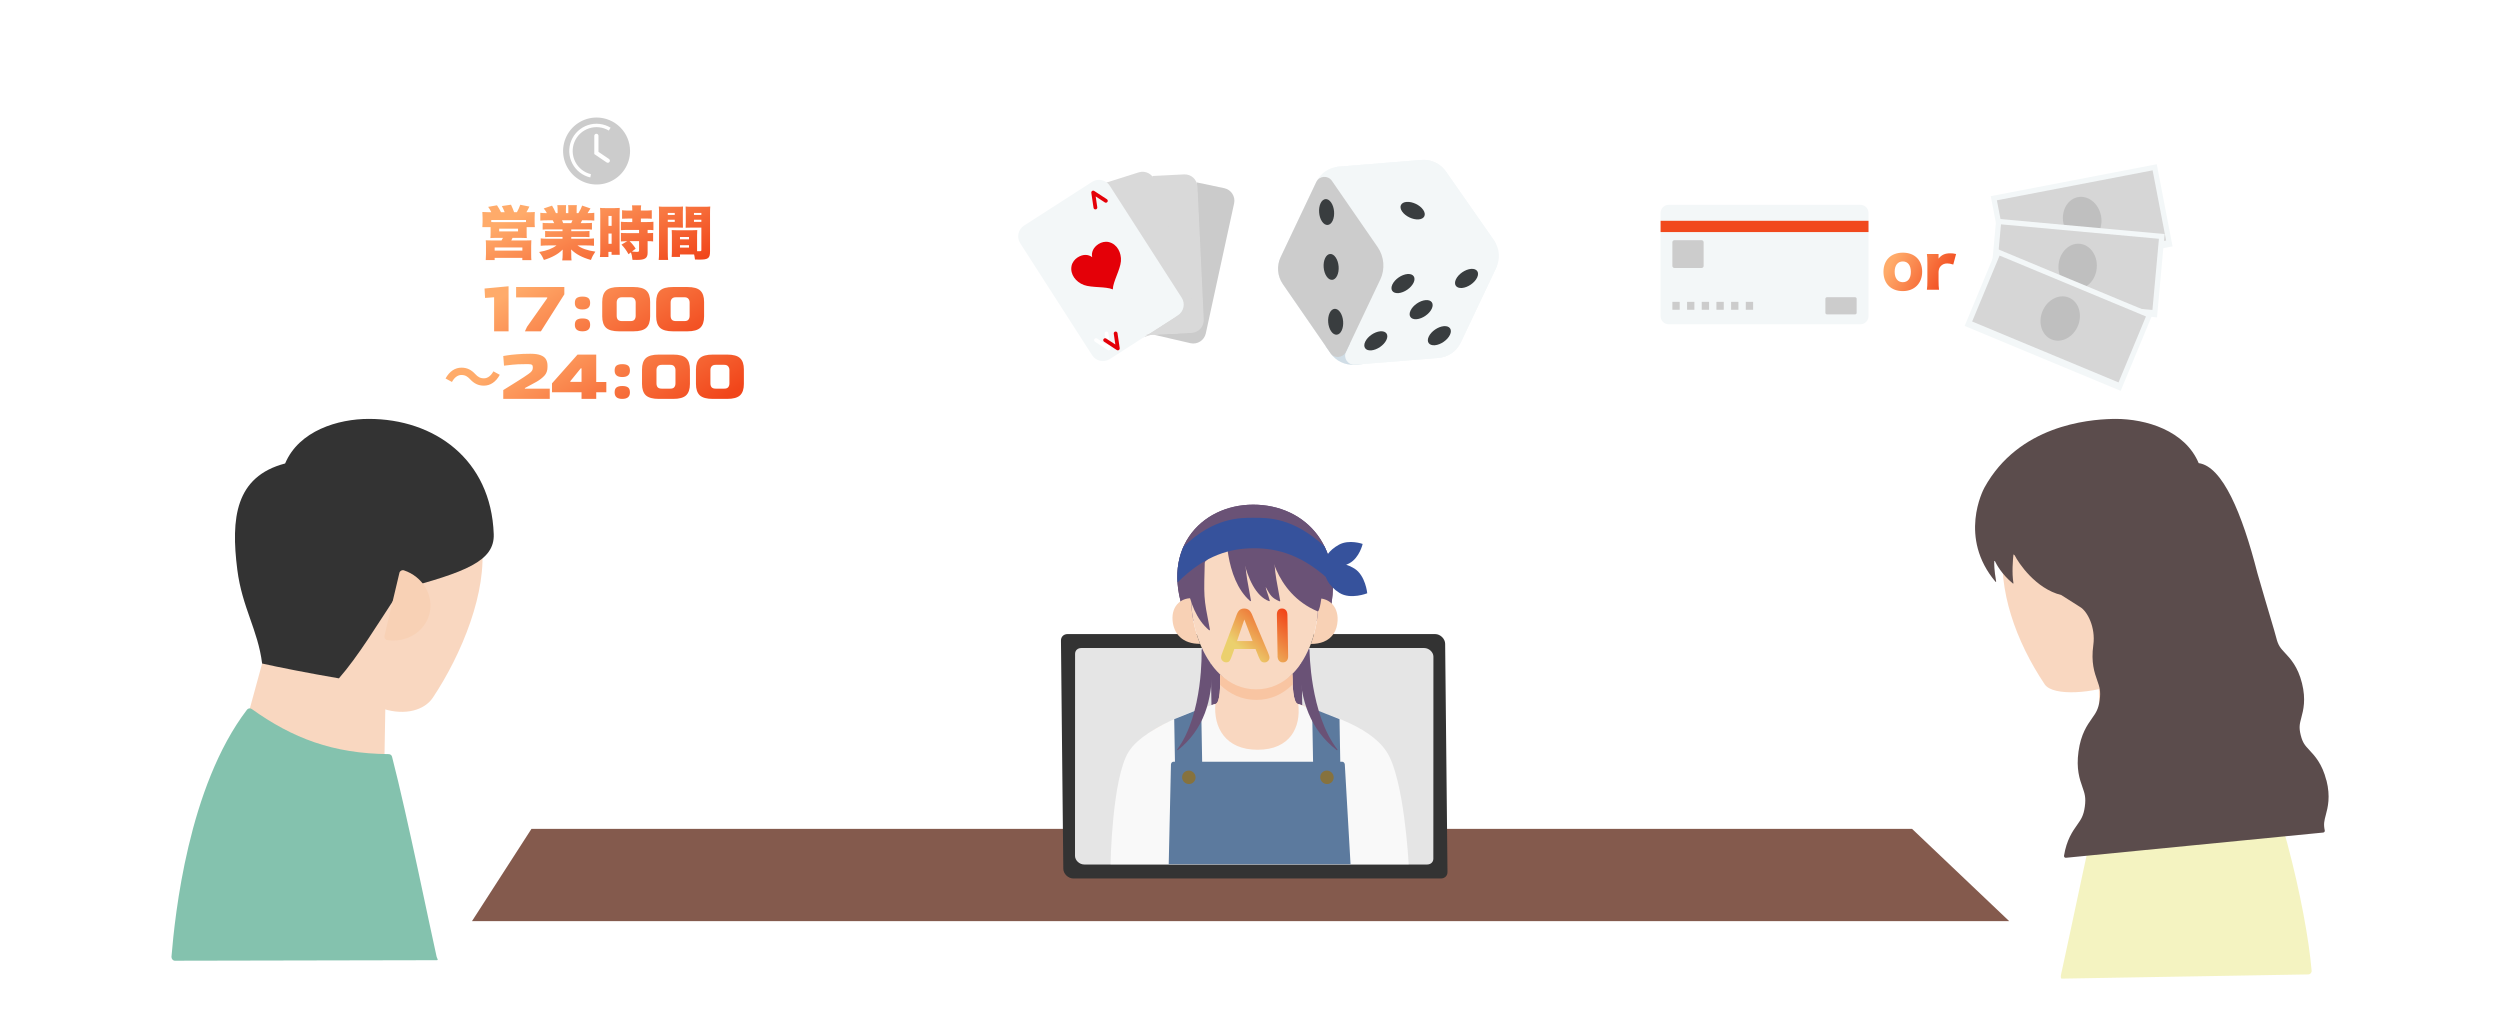 <svg width="962" height="391" viewBox="0 0 962 391" fill="none" xmlns="http://www.w3.org/2000/svg">
<rect y="0.192" width="962" height="390.381" rx="10" fill="white"/>
<path d="M735.76 318.947H204.507L181.625 354.444H773.125L735.76 318.947Z" fill="#845A4D"/>
<path d="M554.457 338.041H413.001C411.033 338.041 409.175 336.238 409.157 334.307L408.256 246.501C408.237 245.039 409.304 243.99 410.794 243.99H552.25C554.218 243.99 556.076 245.793 556.094 247.724L556.995 335.53C557.014 336.993 555.947 338.041 554.457 338.041Z" fill="#333333"/>
<path d="M549.16 332.661H417.213C415.374 332.661 413.663 331.061 413.663 329.35L413.691 251.586C413.691 250.29 414.693 249.361 416.082 249.361H548.029C549.868 249.361 551.579 250.961 551.579 252.672L551.551 330.435C551.551 331.732 550.549 332.661 549.16 332.661Z" fill="#E5E5E5"/>
<path d="M456.877 238.758C445.198 212.006 461.935 194.192 482.222 194.192C502.508 194.192 518.749 210.976 510.923 238.785" fill="#6A5276"/>
<path d="M456.877 238.758C445.198 212.006 461.935 194.192 482.222 194.192C502.508 194.192 518.749 210.976 510.923 238.785" fill="#6A5276"/>
<path d="M501.221 278.063H466.293L465.788 249.214H500.715L501.221 278.063Z" fill="#6A5276"/>
<path d="M512.183 231.99C513.838 233.461 514.868 235.797 514.712 238.786C514.528 242.501 512.808 245.582 509.258 246.98C507.916 247.504 506.315 247.807 504.43 247.78C506.444 242.363 507.419 236.257 507.318 230.251C509.175 230.251 510.886 230.868 512.192 232.017V231.99H512.183Z" fill="#F8D1B5"/>
<path d="M458.302 230.223C458.403 236.237 459.617 242.362 461.797 247.751C454.982 247.797 451.635 243.87 451.203 238.757C450.964 235.777 451.892 233.432 453.52 231.989C454.789 230.839 456.445 230.195 458.311 230.195V230.214L458.302 230.223Z" fill="#F8D1B5"/>
<path d="M499.437 270.89C501.12 271.368 502.766 272.223 504.449 272.803C512.44 275.745 524.423 280.252 526.887 283.305C531.909 289.457 517.259 293.126 483.941 293.126C436.167 293.126 434.833 287.848 443.643 281.125C446.945 278.605 457.87 274.651 460.675 273.741C463.48 272.821 465.999 271.405 467.719 270.899C469.549 270.439 469.568 263.965 469.494 259.56C473.274 263.091 477.927 265.271 483.38 265.271C488.834 265.271 493.597 263.018 497.276 259.348C497.349 263.781 497.588 270.43 499.428 270.89H499.437Z" fill="#F9D9C2"/>
<path d="M482.451 208.796C499.657 208.796 507.143 220.752 507.309 230.224C507.41 236.238 506.417 242.363 504.421 247.752C502.757 252.276 500.375 256.286 497.303 259.339C493.625 263.009 488.99 266.751 483.435 266.751C477.881 266.751 473.273 263.1 469.521 259.551C466.275 256.479 463.663 252.396 461.815 247.761C459.608 242.344 458.422 236.238 458.32 230.233C458.155 220.761 465.264 208.806 482.479 208.806H482.461L482.451 208.796Z" fill="#F9D9C2"/>
<path d="M499.437 270.89C501.12 271.368 502.83 271.901 504.513 272.471C500.292 280.5 493.1 293.126 483.95 293.126C474.8 293.126 467.14 280.509 462.615 272.499C464.307 271.929 466.018 271.395 467.728 270.89C469.558 270.43 469.577 263.956 469.503 259.551C473.283 263.082 477.936 265.262 483.389 265.262C488.843 265.262 493.606 263.008 497.285 259.339C497.358 263.772 497.597 270.421 499.437 270.88V270.89Z" fill="#F9D7C0"/>
<path d="M533.582 289.264C526.52 278.568 508.67 274.439 499.575 270.935C500.623 279.782 496.503 288.509 483.932 288.509C471.361 288.509 466.937 279.736 467.673 270.889C466.386 271.22 441.004 278.578 434.309 289.273C427.9 299.517 427.329 332.551 427.329 332.551H542.061C542.061 332.551 540.342 299.517 533.573 289.273L533.582 289.264Z" fill="#F9F9F9"/>
<path d="M484.134 252.258L483.123 249.738H474.975L474.055 252.304C473.706 253.316 473.393 253.978 473.126 254.346C472.86 254.686 472.446 254.87 471.83 254.87C471.324 254.87 470.864 254.686 470.469 254.318C470.073 253.95 469.862 253.518 469.853 253.058C469.853 252.782 469.889 252.506 469.972 252.212C470.055 251.918 470.211 251.522 470.414 250.998L475.324 237.985C475.453 237.618 475.628 237.158 475.83 236.634C476.023 236.109 476.226 235.668 476.474 235.328C476.695 234.987 476.989 234.712 477.375 234.482C477.761 234.252 478.221 234.16 478.773 234.16C479.325 234.16 479.803 234.27 480.198 234.482C480.594 234.684 480.897 234.96 481.127 235.309C481.366 235.65 481.578 236.017 481.743 236.385C481.909 236.753 482.129 237.277 482.387 237.949L487.84 250.888C488.273 251.872 488.493 252.589 488.493 253.049C488.493 253.509 488.328 253.941 487.941 254.336C487.555 254.723 487.105 254.907 486.553 254.907C486.231 254.907 485.955 254.861 485.725 254.75C485.495 254.64 485.311 254.474 485.146 254.291C484.98 254.088 484.815 253.785 484.622 253.398C484.429 252.985 484.291 252.644 484.143 252.322L484.116 252.277L484.134 252.258ZM476.005 246.676H481.992L478.819 238.39L476.005 246.676ZM491.62 252.396L491.344 236.606C491.326 235.778 491.5 235.162 491.859 234.767C492.218 234.353 492.696 234.151 493.294 234.151C493.891 234.151 494.397 234.353 494.793 234.767C495.17 235.181 495.381 235.797 495.4 236.624L495.675 252.414C495.694 253.242 495.519 253.858 495.133 254.272C494.774 254.686 494.268 254.888 493.652 254.888C493.036 254.888 492.595 254.686 492.199 254.272C491.822 253.858 491.611 253.242 491.592 252.414L491.611 252.387L491.62 252.396Z" fill="url(#paint0_linear_14_3041)"/>
<path d="M471.821 201.274C471.738 203.14 471.103 222.618 481.044 231.272C481.173 231.391 481.403 231.272 481.376 231.106C478.782 217.137 479.021 218.995 479.426 201.31C479.426 201.218 479.343 201.126 479.233 201.126H472.014C471.913 201.126 471.83 201.182 471.83 201.274H471.821Z" fill="#6A5276"/>
<path d="M487.059 225.901C488.825 229.166 489.386 230.086 492.347 231.382C492.485 231.447 492.65 231.336 492.623 231.198C489.992 217.018 490.232 218.977 490.636 201.209C490.636 201.117 490.553 201.025 490.443 201.025H483.04C483.04 201.025 483.04 201.071 483.059 201.136H476.566C476.456 201.136 476.373 201.2 476.382 201.301C476.502 203.499 478.019 227.538 488.328 231.318C488.475 231.373 488.631 231.244 488.595 231.116C487.997 228.78 487.068 226.757 487.05 225.911L487.059 225.901Z" fill="#6A5276"/>
<path d="M488.218 208.796C488.218 208.796 489.717 228.081 507.144 235.3C508.293 234.068 508.744 227.171 508.744 227.171L502.113 209.459L488.218 208.796Z" fill="#6A5276"/>
<path d="M456.049 213.762C455.966 215.555 455.313 234.205 465.254 242.491C465.383 242.602 465.613 242.491 465.585 242.326C463.001 228.954 463.24 230.729 463.654 213.79C463.654 213.698 463.571 213.615 463.461 213.615H456.242C456.141 213.615 456.058 213.67 456.058 213.753L456.049 213.762Z" fill="#6A5276"/>
<path d="M462.836 307.289H452.371L451.837 276.738L462.229 272.554L462.836 307.289Z" fill="#5C7A9E"/>
<path d="M505.515 307.288H515.98L515.447 276.738L504.908 272.554L505.515 307.288Z" fill="#5C7A9E"/>
<path d="M503.924 250.244C503.924 250.244 503.851 249.903 503.731 249.407C502.913 251.347 501.966 253.177 500.871 254.851C500.853 254.879 500.145 256.295 500.145 256.332C500.347 269.445 504.191 280.757 514.362 288.638C514.537 288.776 514.767 288.555 514.629 288.381C504.016 274.724 503.915 250.234 503.915 250.234L503.924 250.244Z" fill="#6A5276"/>
<path d="M462.367 250.245C462.367 250.245 462.422 249.904 462.532 249.408C463.415 251.348 464.427 253.178 465.586 254.852C465.604 254.88 466.358 256.296 466.358 256.333C466.616 269.446 463.167 280.758 453.263 288.639C453.088 288.777 452.858 288.556 452.987 288.382C463.13 274.725 462.367 250.235 462.367 250.235V250.245Z" fill="#6A5276"/>
<path d="M482.497 199.232C476.998 199.232 467.176 199.103 455.414 210.341C453.64 214.323 452.775 218.949 453.106 224.126C463.967 213.293 473.834 210.966 482.58 210.966C491.326 210.966 501.506 213.357 512.918 224.531C512.826 219.087 511.64 214.295 509.626 210.221C497.597 199.112 487.978 199.241 482.506 199.241L482.497 199.232Z" fill="#36529C"/>
<path d="M519.246 216.751C515.328 218.885 511.254 219.013 510.151 217.036C509.047 215.059 511.337 211.721 515.254 209.587C519.172 207.454 524.35 209.302 524.35 209.302C524.35 209.302 523.163 214.617 519.246 216.751Z" fill="#36529C"/>
<path d="M515.448 228.164C511.135 225.497 508.909 221.23 510.491 218.636C512.063 216.043 516.846 216.098 521.159 218.765C525.472 221.432 526.115 228.292 526.115 228.292C526.115 228.292 519.761 230.831 515.448 228.164Z" fill="#36529C"/>
<path d="M449.722 332.542L450.587 294.11C450.66 293.54 451.046 293.126 451.497 293.126H516.533C516.983 293.126 517.388 293.54 517.48 294.11L519.687 332.542H449.722Z" fill="#5C7A9E"/>
<path d="M513.203 299.113C513.231 300.547 512.081 301.706 510.656 301.706C509.231 301.706 508.035 300.547 508.017 299.113C507.989 297.678 509.139 296.519 510.564 296.519C511.989 296.519 513.185 297.678 513.203 299.113Z" fill="#86723E"/>
<path d="M460.059 299.113C460.086 300.548 458.937 301.706 457.511 301.706C456.086 301.706 454.89 300.548 454.872 299.113C454.844 297.678 455.994 296.52 457.419 296.52C458.845 296.52 460.04 297.678 460.059 299.113Z" fill="#86723E"/>
<path d="M517.49 294.111L519.697 332.542L517.49 294.111Z" fill="#5C7A9E"/>
<path d="M483.398 265.262C477.936 265.262 473.283 263.082 469.512 259.551C469.531 260.774 469.549 262.144 469.512 263.514C469.549 263.542 469.577 263.588 469.604 263.615C473.356 267.174 477.945 269.326 483.49 269.326C489.036 269.326 493.707 267.073 497.386 263.404C497.395 263.395 497.414 263.376 497.423 263.358C497.349 261.969 497.312 260.562 497.294 259.339C493.615 263.008 488.861 265.262 483.398 265.262Z" fill="#F9C5A2"/>
<g filter="url(#filter0_d_14_3041)">
<path d="M849.7 170.914H626.21C622.78 170.914 620 167.534 620 163.374V37.733C620 33.562 622.78 30.192 626.21 30.192H849.7C853.13 30.192 855.91 33.572 855.91 37.733V163.374C855.91 167.544 853.13 170.914 849.7 170.914Z" fill="white"/>
<path d="M631.136 191.692L670.5 151.484H647.05L631.136 191.692Z" fill="white"/>
</g>
<g filter="url(#filter1_d_14_3041)">
<path d="M595.7 170.914H372.21C368.78 170.914 366 167.534 366 163.374V37.733C366 33.562 368.78 30.192 372.21 30.192H595.7C599.13 30.192 601.91 33.572 601.91 37.733V163.374C601.91 167.544 599.13 170.914 595.7 170.914Z" fill="white"/>
<path d="M483.73 181.984L472 163.224H495.45L483.72 181.984H483.73Z" fill="white"/>
</g>
<g filter="url(#filter2_d_14_3041)">
<rect x="111.605" y="30.192" width="235.91" height="140.721" rx="5" fill="white"/>
<g clip-path="url(#clip0_14_3041)">
<path d="M229.561 45.224C227.012 45.224 224.52 45.98 222.401 47.396C220.282 48.812 218.63 50.825 217.655 53.18C216.679 55.535 216.424 58.126 216.921 60.625C217.418 63.125 218.646 65.421 220.448 67.224C222.25 69.026 224.547 70.253 227.046 70.751C229.546 71.248 232.137 70.993 234.492 70.017C236.847 69.042 238.86 67.39 240.276 65.271C241.692 63.152 242.447 60.66 242.447 58.111C242.447 54.694 241.09 51.416 238.673 48.999C236.256 46.582 232.978 45.224 229.561 45.224ZM234.554 62.283C234.496 62.372 234.42 62.448 234.332 62.507C234.244 62.567 234.145 62.608 234.041 62.629C233.937 62.65 233.83 62.65 233.726 62.63C233.622 62.609 233.523 62.568 233.435 62.509L228.683 59.287V52.272C228.683 52.058 228.767 51.853 228.919 51.702C229.07 51.551 229.274 51.467 229.488 51.467C229.702 51.467 229.907 51.551 230.058 51.702C230.209 51.853 230.293 52.058 230.293 52.272V58.434L234.321 61.164C234.41 61.222 234.487 61.297 234.547 61.385C234.607 61.472 234.649 61.571 234.671 61.675C234.692 61.779 234.693 61.886 234.673 61.991C234.653 62.095 234.613 62.195 234.554 62.283ZM234.272 50.242C233.139 49.559 231.871 49.129 230.556 48.982C229.241 48.835 227.91 48.974 226.654 49.39C225.398 49.806 224.246 50.488 223.279 51.391C222.311 52.294 221.55 53.395 221.048 54.619C220.546 55.843 220.315 57.162 220.371 58.484C220.426 59.806 220.767 61.1 221.37 62.278C221.973 63.456 222.823 64.49 223.863 65.308C224.903 66.127 226.107 66.71 227.394 67.019L227.144 68.284C225.669 67.941 224.285 67.281 223.089 66.351C221.893 65.421 220.914 64.242 220.218 62.896C219.522 61.55 219.126 60.07 219.058 58.556C218.99 57.043 219.251 55.532 219.823 54.13C220.396 52.727 221.266 51.465 222.373 50.431C223.481 49.398 224.8 48.617 226.238 48.142C227.677 47.668 229.202 47.511 230.707 47.683C232.212 47.855 233.662 48.352 234.957 49.139L234.272 50.242Z" fill="#CCCCCC"/>
</g>
<path d="M187.929 81.655H189.057C188.741 80.956 188.403 80.392 187.839 79.603L191.244 78.994C191.876 79.941 192.35 80.753 192.778 81.655H194.199C193.951 80.979 193.567 80.122 193.116 79.287L196.634 78.769C197.085 79.716 197.582 80.911 197.83 81.655H198.912C199.453 80.686 199.837 79.806 200.198 78.791L203.716 79.49C203.445 80.077 202.972 80.979 202.566 81.655H203.468C204.55 81.655 205.182 81.633 205.791 81.565C205.746 82.084 205.723 82.76 205.723 83.708V85.444C205.723 86.324 205.746 86.797 205.813 87.406H202.656V89.391C202.656 90.811 202.656 91.082 202.724 91.601C201.979 91.556 201.483 91.533 200.378 91.533H197.221C197.04 91.962 196.95 92.165 196.747 92.525H202.385C203.49 92.525 203.964 92.503 204.46 92.435C204.415 92.954 204.392 93.518 204.392 94.645V97.848C204.392 98.975 204.415 99.517 204.483 100.103H200.987V99.224H190.342V100.08H186.914C186.982 99.246 187.005 98.502 187.005 97.803V94.645C187.005 93.563 186.982 93.089 186.914 92.458C187.411 92.503 187.997 92.525 188.989 92.525H192.981C193.252 92.097 193.319 91.962 193.545 91.533H191.042C189.869 91.533 189.44 91.556 188.696 91.623C188.764 90.992 188.786 90.496 188.786 89.391V87.406H185.606C185.674 86.797 185.697 86.211 185.697 85.489V83.775C185.697 82.941 185.674 82.4 185.606 81.565C186.373 81.633 187.005 81.655 187.929 81.655ZM202.408 85.444V84.655H189.034V85.444C189.395 85.467 189.621 85.467 189.914 85.467H201.573C201.867 85.467 202.07 85.467 202.408 85.444ZM192.079 87.993V89.052H199.341V87.993H192.079ZM190.342 95.232V96.427H201.01V95.232H190.342ZM216.458 88.263H211C210.03 88.263 209.512 88.286 208.813 88.353V85.76C209.467 85.828 209.963 85.85 211 85.85H213.255C213.03 85.354 212.94 85.196 212.692 84.768H210.707C209.624 84.768 208.677 84.813 207.911 84.88V81.881C208.632 81.971 209.219 82.016 210.436 82.016C210.098 81.34 209.85 80.979 209.219 80.212L212.421 79.129C213.03 80.122 213.255 80.573 213.909 82.016H214.563V80.55C214.563 79.919 214.518 79.378 214.451 78.927H217.833C217.788 79.31 217.766 79.739 217.766 80.392V82.016H218.69V80.392C218.69 79.761 218.668 79.355 218.6 78.927H221.983C221.915 79.31 221.893 79.874 221.893 80.55V82.016H222.569C223.291 80.844 223.607 80.212 224.013 79.107L227.215 80.212C226.764 81.001 226.493 81.43 226.088 82.016C227.441 82.016 227.937 81.971 228.681 81.881V84.88C227.914 84.813 226.945 84.768 225.862 84.768H223.99C223.72 85.354 223.652 85.444 223.449 85.85H225.569C226.584 85.85 227.102 85.828 227.779 85.76V88.353C227.057 88.286 226.561 88.263 225.569 88.263H219.818V88.962H224.622C225.569 88.962 226.155 88.94 226.832 88.872V91.263C226.178 91.195 225.569 91.172 224.622 91.172H219.818V91.871H225.682C226.99 91.871 227.914 91.826 228.568 91.736V94.578C227.621 94.487 226.809 94.442 225.704 94.442H222.231C223.765 95.593 225.952 96.359 229.087 96.833C228.23 98.096 227.892 98.727 227.396 100.035C224.013 99.088 221.667 97.848 219.75 95.976C219.795 96.585 219.818 96.698 219.818 97.261V97.983C219.818 98.93 219.841 99.584 219.931 100.193H216.345C216.458 99.494 216.503 98.863 216.503 97.961V97.284C216.503 96.72 216.503 96.653 216.525 96.021C215.353 97.126 214.699 97.622 213.481 98.299C212.173 99.02 210.932 99.539 209.286 100.035C208.79 98.84 208.339 98.073 207.459 96.968C210.459 96.45 212.534 95.66 214.135 94.442H210.978C209.85 94.442 208.97 94.487 208.068 94.578V91.736C208.858 91.826 209.737 91.871 210.955 91.871H216.458V91.172H211.947C211 91.172 210.391 91.195 209.76 91.263V88.872C210.391 88.94 210.978 88.962 211.947 88.962H216.458V88.263ZM216.706 85.85H219.818C220.044 85.376 220.111 85.219 220.292 84.768H216.277C216.525 85.331 216.593 85.512 216.706 85.85ZM239.145 94.127L241.378 92.796C240.273 92.819 239.732 92.841 238.92 92.909V89.616C239.506 89.684 240.25 89.707 241.581 89.707H245.911V88.466H241.581C240.656 88.466 239.619 88.511 238.92 88.579V85.331C239.438 85.399 240.476 85.444 241.626 85.444H243.295V84.091H242.009C241.536 84.114 240.927 84.114 240.228 84.136C240.002 84.136 239.777 84.136 239.371 84.181V80.889C240.07 80.979 240.837 81.024 241.897 81.024H243.295V80.595C243.295 79.941 243.272 79.49 243.182 79.017H246.723C246.655 79.468 246.61 79.919 246.61 80.573V81.024H248.301C249.316 81.024 250.128 80.979 250.805 80.889V84.181C250.128 84.114 249.542 84.091 248.346 84.091H246.61V85.444H248.82C249.925 85.444 250.917 85.399 251.436 85.331V88.579C250.782 88.489 250.286 88.466 249.203 88.466V89.707C250.376 89.707 250.85 89.684 251.323 89.616V92.909C250.669 92.819 250.286 92.796 249.203 92.796V97.261C249.203 99.336 248.189 100.013 245.122 100.013C244.896 100.013 244.219 99.99 243.385 99.99C243.25 98.682 243.092 97.961 242.754 97.126L241.851 97.825C240.949 96.224 240.295 95.322 239.145 94.127ZM245.911 92.796H242.257C243.182 93.676 243.859 94.487 244.603 95.683L243.159 96.81C244.062 96.901 244.535 96.923 245.099 96.923C245.73 96.923 245.911 96.788 245.911 96.359V92.796ZM230.981 95.908V82.422C230.981 81.295 230.959 80.866 230.891 79.987C231.5 80.054 231.861 80.077 232.786 80.077H236.597C237.476 80.077 237.905 80.054 238.469 80.009C238.424 80.505 238.424 80.934 238.424 82.242V95.683C238.424 97.013 238.424 97.374 238.469 98.051H235.334V96.923H234.116V98.885H230.846C230.959 98.118 230.981 97.374 230.981 95.908ZM234.139 83.099V86.91H235.356V83.099H234.139ZM234.139 89.864V93.811H235.356V89.864H234.139ZM268.237 90.451V96.089C268.237 96.359 268.237 96.45 268.237 96.653C268.44 96.675 268.576 96.675 268.621 96.675C269.839 96.675 269.884 96.653 269.884 96.156V87.587H265.689C265.08 87.587 264.313 87.609 263.84 87.632C263.885 87.023 263.885 86.82 263.885 85.647V81.543C263.885 80.708 263.862 80.144 263.817 79.468C264.471 79.535 264.945 79.558 266.118 79.558H271.034C272.139 79.558 272.658 79.535 273.312 79.468C273.244 80.235 273.221 80.821 273.221 82.016V96.698C273.221 99.381 272.545 99.9 269.117 99.9C268.824 99.9 268.756 99.9 267.426 99.855C267.29 98.908 267.245 98.57 267.087 97.915C266.704 97.915 266.523 97.915 266.343 97.915H261.652V98.863H258.45C258.517 98.163 258.54 97.352 258.54 96.472V90.451C258.54 89.661 258.517 89.075 258.472 88.534C259.081 88.579 259.623 88.601 260.434 88.601H266.343C267.2 88.601 267.696 88.579 268.305 88.534C268.26 89.052 268.237 89.594 268.237 90.451ZM267.042 81.926V82.715H269.884V81.926H267.042ZM267.042 84.565V85.376H269.884V84.565H267.042ZM261.652 91.195V92.097H265.125V91.195H261.652ZM261.652 94.352V95.277H265.125V94.352H261.652ZM256.961 87.564V96.991C256.961 98.434 257.006 99.359 257.097 100.013H253.466C253.556 99.291 253.601 98.524 253.601 96.968V82.061C253.601 80.798 253.579 80.189 253.511 79.468C254.165 79.535 254.706 79.558 255.789 79.558H260.525C261.742 79.558 262.239 79.535 262.825 79.468C262.78 80.144 262.757 80.663 262.757 81.543V85.647C262.757 86.865 262.757 87.09 262.802 87.609C262.306 87.587 261.63 87.564 260.953 87.564H256.961ZM256.961 81.926V82.715H259.645V81.926H256.961ZM256.961 84.565V85.376H259.645V84.565H256.961Z" fill="url(#paint1_linear_14_3041)"/>
<path d="M190.132 127.494V114.388L186.653 114.649L186.45 111.025L195.7 110.155V127.494H190.132ZM201.99 127.494L202.802 125.755L210.573 114.736V114.446H198.598V110.445H217.155V113.258L208.137 127.494H201.99ZM224.13 119.086C222.178 119.086 221.202 118.254 221.202 116.592C221.202 115.664 221.443 115.026 221.927 114.678C222.429 114.311 223.164 114.127 224.13 114.127C225.155 114.127 225.899 114.311 226.363 114.678C226.846 115.026 227.088 115.664 227.088 116.592C227.088 118.254 226.102 119.086 224.13 119.086ZM224.13 127.494C222.178 127.494 221.202 126.663 221.202 125.001C221.202 124.073 221.443 123.435 221.927 123.087C222.429 122.72 223.164 122.536 224.13 122.536C225.155 122.536 225.899 122.72 226.363 123.087C226.846 123.435 227.088 124.073 227.088 125.001C227.088 126.663 226.102 127.494 224.13 127.494ZM238.201 127.494C235.882 127.494 234.219 127.04 233.214 126.132C232.228 125.204 231.735 123.735 231.735 121.724V116.186C231.735 114.176 232.228 112.716 233.214 111.808C234.2 110.899 235.862 110.445 238.201 110.445H243.739C246.078 110.445 247.731 110.899 248.698 111.808C249.683 112.716 250.176 114.176 250.176 116.186V121.724C250.176 123.735 249.683 125.204 248.698 126.132C247.712 127.04 246.059 127.494 243.739 127.494H238.201ZM239.332 123.551H242.638C243.353 123.551 243.855 123.367 244.145 123C244.455 122.633 244.609 122.13 244.609 121.492V116.418C244.609 115.857 244.455 115.384 244.145 114.997C243.836 114.591 243.333 114.388 242.638 114.388H239.332C238.636 114.388 238.124 114.572 237.795 114.939C237.467 115.307 237.302 115.799 237.302 116.418V121.492C237.302 122.15 237.457 122.662 237.766 123.029C238.095 123.377 238.617 123.551 239.332 123.551ZM258.959 127.494C256.639 127.494 254.977 127.04 253.972 126.132C252.986 125.204 252.493 123.735 252.493 121.724V116.186C252.493 114.176 252.986 112.716 253.972 111.808C254.958 110.899 256.62 110.445 258.959 110.445H264.497C266.836 110.445 268.489 110.899 269.456 111.808C270.441 112.716 270.934 114.176 270.934 116.186V121.724C270.934 123.735 270.441 125.204 269.456 126.132C268.47 127.04 266.817 127.494 264.497 127.494H258.959ZM260.09 123.551H263.395C264.111 123.551 264.613 123.367 264.903 123C265.213 122.633 265.367 122.13 265.367 121.492V116.418C265.367 115.857 265.213 115.384 264.903 114.997C264.594 114.591 264.091 114.388 263.395 114.388H260.09C259.394 114.388 258.882 114.572 258.553 114.939C258.225 115.307 258.06 115.799 258.06 116.418V121.492C258.06 122.15 258.215 122.662 258.524 123.029C258.853 123.377 259.375 123.551 260.09 123.551Z" fill="url(#paint2_linear_14_3041)"/>
<path d="M180.858 145.894C179.888 144.902 179.076 144.293 177.52 144.293C176.054 144.293 174.769 145.376 173.912 146.977L171.453 145.646C172.964 142.85 175.152 141.474 177.565 141.474C179.73 141.474 181.354 142.286 182.91 143.977C183.88 144.992 184.714 145.579 186.248 145.579C187.713 145.579 188.999 144.496 189.856 142.895L192.314 144.225C190.803 147.022 188.616 148.398 186.203 148.398C184.037 148.398 182.414 147.586 180.858 145.894ZM193.654 153.494V150.102C193.944 149.909 194.379 149.638 194.959 149.29C195.539 148.923 196.206 148.507 196.96 148.043C197.714 147.579 198.487 147.096 199.28 146.593C200.072 146.091 200.826 145.608 201.541 145.144C202.256 144.68 202.865 144.264 203.368 143.897C204.006 143.452 204.441 143.056 204.673 142.708C204.905 142.36 205.021 141.993 205.021 141.606V141.2C205.021 140.814 204.905 140.543 204.673 140.388C204.46 140.214 204.035 140.127 203.397 140.127H201.947C200.053 140.127 198.497 140.195 197.279 140.33C196.08 140.446 194.969 140.572 193.944 140.707L193.654 136.996C193.79 136.957 194.321 136.87 195.249 136.735C196.177 136.58 197.395 136.445 198.903 136.329C200.43 136.194 202.121 136.126 203.977 136.126H204.18C205.842 136.126 207.147 136.319 208.094 136.706C209.041 137.073 209.708 137.595 210.095 138.272C210.481 138.948 210.675 139.741 210.675 140.649V141.258C210.675 142.611 210.279 143.713 209.486 144.564C208.693 145.414 207.679 146.197 206.441 146.912C205.475 147.473 204.605 147.947 203.832 148.333C203.078 148.72 202.459 149.048 201.976 149.319V149.551H211.545V153.494H193.654ZM223.774 153.494V150.943H212.407V147.521L222.237 136.445H229.428V146.999H233.313V150.943H229.428V153.494H223.774ZM219.453 146.941H223.774V141.722H223.484L219.482 146.651L219.453 146.941ZM239.44 145.086C237.487 145.086 236.511 144.254 236.511 142.592C236.511 141.664 236.753 141.026 237.236 140.678C237.739 140.311 238.473 140.127 239.44 140.127C240.464 140.127 241.208 140.311 241.672 140.678C242.156 141.026 242.397 141.664 242.397 142.592C242.397 144.254 241.411 145.086 239.44 145.086ZM239.44 153.494C237.487 153.494 236.511 152.663 236.511 151.001C236.511 150.073 236.753 149.435 237.236 149.087C237.739 148.72 238.473 148.536 239.44 148.536C240.464 148.536 241.208 148.72 241.672 149.087C242.156 149.435 242.397 150.073 242.397 151.001C242.397 152.663 241.411 153.494 239.44 153.494ZM253.511 153.494C251.191 153.494 249.529 153.04 248.524 152.132C247.538 151.204 247.045 149.735 247.045 147.724V142.186C247.045 140.176 247.538 138.716 248.524 137.808C249.509 136.899 251.172 136.445 253.511 136.445H259.049C261.388 136.445 263.041 136.899 264.007 137.808C264.993 138.716 265.486 140.176 265.486 142.186V147.724C265.486 149.735 264.993 151.204 264.007 152.132C263.021 153.04 261.369 153.494 259.049 153.494H253.511ZM254.642 149.551H257.947C258.662 149.551 259.165 149.367 259.455 149C259.764 148.633 259.919 148.13 259.919 147.492V142.418C259.919 141.857 259.764 141.384 259.455 140.997C259.146 140.591 258.643 140.388 257.947 140.388H254.642C253.946 140.388 253.433 140.572 253.105 140.939C252.776 141.307 252.612 141.799 252.612 142.418V147.492C252.612 148.15 252.767 148.662 253.076 149.029C253.404 149.377 253.926 149.551 254.642 149.551ZM274.269 153.494C271.949 153.494 270.287 153.04 269.281 152.132C268.296 151.204 267.803 149.735 267.803 147.724V142.186C267.803 140.176 268.296 138.716 269.281 137.808C270.267 136.899 271.93 136.445 274.269 136.445H279.807C282.146 136.445 283.799 136.899 284.765 137.808C285.751 138.716 286.244 140.176 286.244 142.186V147.724C286.244 149.735 285.751 151.204 284.765 152.132C283.779 153.04 282.126 153.494 279.807 153.494H274.269ZM275.399 149.551H278.705C279.42 149.551 279.923 149.367 280.213 149C280.522 148.633 280.677 148.13 280.677 147.492V142.418C280.677 141.857 280.522 141.384 280.213 140.997C279.903 140.591 279.401 140.388 278.705 140.388H275.399C274.704 140.388 274.191 140.572 273.863 140.939C273.534 141.307 273.37 141.799 273.37 142.418V147.492C273.37 148.15 273.524 148.662 273.834 149.029C274.162 149.377 274.684 149.551 275.399 149.551Z" fill="url(#paint3_linear_14_3041)"/>
<path d="M349.5 200.692L310.136 160.484H333.586L349.5 200.692Z" fill="white"/>
</g>
<g clip-path="url(#clip1_14_3041)">
<path d="M715.906 78.819H642.094C640.385 78.819 639 80.215 639 81.937V121.657C639 123.38 640.385 124.776 642.094 124.776H715.906C717.615 124.776 719 123.38 719 121.657V81.937C719 80.215 717.615 78.819 715.906 78.819Z" fill="#F3F7F8"/>
<path d="M639 87.14H719" stroke="#F1491D" stroke-width="4.336" stroke-miterlimit="10"/>
<path d="M654.789 92.435H644.298C643.873 92.435 643.528 92.782 643.528 93.211V102.338C643.528 102.767 643.873 103.114 644.298 103.114H654.789C655.214 103.114 655.558 102.767 655.558 102.338V93.211C655.558 92.782 655.214 92.435 654.789 92.435Z" fill="#CCCCCC"/>
<path d="M713.838 114.371H703.015C702.682 114.371 702.411 114.643 702.411 114.979V120.365C702.411 120.701 702.682 120.973 703.015 120.973H713.838C714.171 120.973 714.441 120.701 714.441 120.365V114.979C714.441 114.643 714.171 114.371 713.838 114.371Z" fill="#CCCCCC"/>
<path fill-rule="evenodd" clip-rule="evenodd" d="M646.353 119.193H643.528V116.151H646.353V119.193ZM652.003 119.193H649.178V116.151H652.003V119.193ZM657.652 119.193H654.827V116.151H657.652V119.193ZM663.302 119.193H660.477V116.151H663.302V119.193ZM668.951 119.193H666.127V116.151H668.951V119.193ZM674.601 119.193H671.776V116.151H674.601V119.193Z" fill="#CCCCCC"/>
</g>
<path d="M732.18 112.015C727.647 112.015 724.761 109.129 724.761 104.596C724.761 100.085 727.647 97.221 732.203 97.221C736.758 97.221 739.645 100.085 739.645 104.55C739.645 109.038 736.668 112.015 732.18 112.015ZM732.225 100.604C730.241 100.604 729.068 102.092 729.068 104.573C729.068 107.076 730.241 108.587 732.203 108.587C734.165 108.587 735.292 107.121 735.292 104.618C735.292 102.092 734.142 100.604 732.225 100.604ZM752.699 97.74L751.617 101.799C750.579 101.483 750.015 101.371 749.316 101.371C748.166 101.371 747.287 101.777 746.633 102.588C746.204 103.13 746.046 103.603 745.956 104.596V108.114C745.956 109.557 746.001 110.414 746.136 111.496H741.468C741.603 110.369 741.649 109.557 741.649 108.091V101.145C741.649 99.499 741.603 98.709 741.468 97.74H745.956V99.521C747.061 98.078 748.414 97.469 750.466 97.469C751.188 97.469 751.639 97.514 752.699 97.74Z" fill="url(#paint4_linear_14_3041)"/>
<rect x="766.044" y="75.478" width="65.048" height="32.188" transform="rotate(-10.887 766.044 75.478)" fill="#F3F7F8"/>
<rect x="768.399" y="77.074" width="61.024" height="27.494" transform="rotate(-10.887 768.399 77.074)" fill="#D6D6D6"/>
<ellipse cx="801.224" cy="84.419" rx="7.377" ry="8.718" transform="rotate(-10.887 801.224 84.419)" fill="#BFBFBF"/>
<rect width="65.048" height="32.188" transform="matrix(0.996 0.091 -0.091 0.996 768.157 84.145)" fill="#F3F7F8"/>
<rect width="61.024" height="27.494" transform="matrix(0.996 0.091 -0.091 0.996 769.978 86.331)" fill="#D6D6D6"/>
<ellipse cx="7.377" cy="8.718" rx="7.377" ry="8.718" transform="matrix(0.996 0.091 -0.091 0.996 792.926 93.135)" fill="#BFBFBF"/>
<rect width="65.048" height="32.188" transform="matrix(0.923 0.384 -0.384 0.923 768.354 95.713)" fill="#F3F7F8"/>
<rect width="61.024" height="27.494" transform="matrix(0.923 0.384 -0.384 0.923 769.44 98.343)" fill="#D6D6D6"/>
<ellipse cx="7.377" cy="8.718" rx="7.377" ry="8.718" transform="matrix(0.923 0.384 -0.384 0.923 789.312 111.687)" fill="#BFBFBF"/>
<path d="M453.316 113.558C455.219 116.52 454.357 120.472 451.395 122.367L439.753 129.844L456.747 124.475C459.325 123.647 460.759 120.882 459.931 118.304L444.345 69.513C443.517 66.935 440.751 65.501 438.165 66.329L425.532 70.324C425.566 70.367 425.6 70.418 425.626 70.46L453.307 113.558H453.316Z" fill="#D9D9D9"/>
<path d="M391.91 89.897C392.192 88.616 392.951 87.515 394.052 86.807L420.24 69.983C421.042 69.47 421.956 69.206 422.886 69.206C423.236 69.206 423.586 69.24 423.945 69.317C425.225 69.599 426.326 70.358 427.034 71.459L454.716 114.557C456.184 116.836 455.518 119.883 453.239 121.343L427.052 138.167C425.95 138.875 424.636 139.114 423.347 138.833C422.067 138.551 420.966 137.791 420.257 136.69L392.576 93.593C391.867 92.492 391.628 91.177 391.91 89.888V89.897ZM425.942 76.666L421.059 73.474C420.82 73.32 420.505 73.311 420.266 73.474C420.027 73.636 419.89 73.909 419.933 74.199L420.786 79.969C420.837 80.337 421.153 80.593 421.512 80.593C421.546 80.593 421.58 80.593 421.623 80.593C422.024 80.533 422.297 80.157 422.237 79.765L421.623 75.599L425.14 77.904C425.481 78.126 425.933 78.032 426.155 77.69C426.377 77.349 426.283 76.897 425.942 76.675V76.666ZM421.35 131.5L426.232 134.693C426.352 134.77 426.497 134.812 426.633 134.812C426.77 134.812 426.906 134.77 427.026 134.693C427.265 134.539 427.401 134.257 427.359 133.967L426.505 128.197C426.445 127.796 426.078 127.523 425.677 127.582C425.276 127.642 425.003 128.009 425.063 128.41L425.677 132.567L422.152 130.263C421.811 130.041 421.358 130.135 421.136 130.476C420.914 130.817 421.008 131.27 421.35 131.492V131.5ZM417.048 109.657C420.12 110.801 425.541 110.178 428.212 111.364C428.255 108.437 431.089 103.776 431.336 100.507C431.584 97.237 429.877 93.968 426.778 93.174C426.719 93.157 426.65 93.14 426.591 93.132C425.242 92.833 423.808 93.217 422.801 93.849C422.775 93.866 422.741 93.883 422.715 93.9C422.698 93.909 422.681 93.917 422.673 93.934C420.744 95.155 419.839 97.109 420.274 98.962C418.78 97.792 416.621 97.784 414.709 99.03C414.692 99.039 414.675 99.047 414.666 99.056C414.641 99.073 414.606 99.09 414.581 99.107C413.591 99.756 412.643 100.908 412.344 102.248C412.327 102.308 412.319 102.376 412.302 102.444C411.721 105.586 413.975 108.513 417.048 109.657Z" fill="#F3F7F8"/>
<path d="M443.44 128.666L458.139 132.072C460.785 132.644 463.405 130.963 463.986 128.317L474.886 78.271C475.466 75.625 473.776 73.004 471.139 72.424L460.435 70.17L462.859 121.326C463.021 124.834 460.307 127.83 456.79 128.001L443.449 128.666H443.44Z" fill="#CBCBCB"/>
<path d="M440.734 128.982L458.523 128.094C459.837 128.035 461.041 127.463 461.929 126.49C462.808 125.517 463.26 124.262 463.2 122.947L460.776 71.784C460.648 69.078 458.343 66.978 455.638 67.106L443.397 67.729L458.975 116.494C460.042 119.84 458.19 123.442 454.835 124.509L440.734 128.965V128.982Z" fill="#D9D9D9"/>
<path d="M424.858 131.5L429.74 134.693C429.86 134.77 430.005 134.812 430.141 134.812C430.278 134.812 430.415 134.77 430.534 134.693C430.773 134.539 430.91 134.257 430.867 133.967L430.013 128.197C429.954 127.796 429.587 127.523 429.185 127.582C428.784 127.642 428.511 128.009 428.571 128.41L429.185 132.567L425.66 130.263C425.319 130.041 424.866 130.135 424.644 130.476C424.423 130.817 424.516 131.27 424.858 131.492V131.5Z" fill="#E40008"/>
<path d="M417.048 109.657C420.12 110.801 425.541 110.178 428.212 111.364C428.255 108.436 431.089 103.776 431.336 100.507C431.584 97.237 429.877 93.968 426.778 93.174C426.719 93.157 426.65 93.14 426.591 93.132C425.242 92.833 423.808 93.217 422.801 93.849C422.775 93.866 422.741 93.883 422.715 93.9C422.698 93.909 422.681 93.917 422.673 93.934C420.744 95.155 419.839 97.109 420.274 98.962C418.78 97.792 416.621 97.784 414.709 99.03C414.692 99.038 414.675 99.047 414.666 99.056C414.641 99.073 414.606 99.09 414.581 99.107C413.591 99.755 412.643 100.908 412.344 102.248C412.327 102.308 412.319 102.376 412.31 102.444C411.73 105.585 413.983 108.513 417.056 109.657H417.048Z" fill="#E40008"/>
<path d="M419.933 74.191L420.786 79.961C420.837 80.328 421.153 80.584 421.512 80.584C421.546 80.584 421.58 80.584 421.623 80.584C422.024 80.524 422.297 80.149 422.237 79.756L421.623 75.591L425.14 77.895C425.481 78.117 425.933 78.023 426.155 77.682C426.377 77.34 426.283 76.888 425.942 76.666L421.059 73.474C420.82 73.32 420.505 73.311 420.266 73.474C420.027 73.627 419.89 73.909 419.933 74.199V74.191Z" fill="#E40008"/>
<path d="M575.781 102.949L562.086 131.822C560.49 135.184 557.232 137.432 553.52 137.734L521.351 140.332C517.649 140.634 514.06 138.934 511.954 135.874L493.621 109.315C491.506 106.255 491.194 102.307 492.781 98.945L506.494 70.043C508.091 66.681 511.349 64.433 515.061 64.131L546.984 61.553C550.667 61.26 554.238 62.931 556.353 65.963L574.903 92.531C577.047 95.592 577.377 99.568 575.772 102.949H575.781Z" fill="#F3F7F8"/>
<path d="M524.222 140.096L521.351 140.323C517.649 140.625 514.06 138.925 511.953 135.865L510.074 133.145L517.819 129.773L524.222 140.096Z" fill="#D0DDE6"/>
<path d="M575.781 102.949L562.086 131.822C560.49 135.175 557.232 137.432 553.539 137.735C553.539 137.735 553.529 137.735 553.52 137.735L521.351 140.332C521.351 140.332 521.313 140.332 521.294 140.332C518.659 140.53 516.808 137.763 517.942 135.373L531.098 107.643C533.034 103.563 537.001 100.824 541.497 100.465L572.324 97.981C574.978 97.764 576.924 100.494 575.79 102.902C575.79 102.921 575.772 102.94 575.762 102.949H575.781Z" fill="#F3F7F8"/>
<path d="M572.333 97.972L541.506 100.456C537.001 100.815 532.656 98.756 530.087 95.035L512.492 69.534C510.999 67.361 512.369 64.348 514.995 64.122C515.013 64.122 515.032 64.122 515.051 64.122L547.003 61.543C550.686 61.25 554.256 62.922 556.372 65.954L574.921 92.522C574.921 92.522 574.94 92.551 574.95 92.57C576.461 94.751 574.987 97.755 572.343 97.972H572.333Z" fill="#F3F7F8"/>
<path d="M531.098 107.643L517.942 135.373C516.808 137.763 513.493 138.084 511.982 135.912C511.972 135.893 511.963 135.883 511.954 135.865L493.621 109.306C493.621 109.306 493.621 109.306 493.621 109.296C491.515 106.246 491.203 102.298 492.79 98.935L506.504 70.034C506.504 70.034 506.523 69.996 506.532 69.987C507.675 67.607 511 67.39 512.501 69.562L530.097 95.044C532.666 98.765 533.053 103.563 531.117 107.643H531.098Z" fill="#CCCCCC"/>
<g style="mix-blend-mode:multiply">
<path d="M512.794 84.957C511.831 86.988 510.008 87.12 508.733 85.259C507.448 83.399 507.193 80.253 508.157 78.223C509.12 76.192 510.943 76.06 512.218 77.921C513.503 79.781 513.758 82.926 512.794 84.957Z" fill="#393D3F"/>
</g>
<g style="mix-blend-mode:multiply">
<path d="M514.541 106.076C513.578 108.106 511.755 108.239 510.48 106.378C509.196 104.517 508.941 101.372 509.904 99.342C510.867 97.311 512.69 97.179 513.965 99.04C515.25 100.9 515.505 104.045 514.541 106.076Z" fill="#393D3F"/>
</g>
<g style="mix-blend-mode:multiply">
<path d="M516.279 127.185C515.316 129.215 513.493 129.348 512.218 127.487C510.934 125.626 510.679 122.481 511.642 120.451C512.605 118.42 514.428 118.288 515.703 120.148C516.988 122.009 517.243 125.154 516.279 127.185Z" fill="#393D3F"/>
</g>
<g style="mix-blend-mode:multiply">
<path d="M545.907 84.428C543.669 84.608 540.816 83.247 539.532 81.387C538.248 79.526 539.022 77.873 541.26 77.694C543.499 77.514 546.351 78.874 547.636 80.735C548.92 82.596 548.146 84.249 545.907 84.428Z" fill="#393D3F"/>
</g>
<g style="mix-blend-mode:multiply">
<path d="M543.943 108.786C542.979 110.817 540.373 112.602 538.125 112.791C535.877 112.97 534.829 111.478 535.792 109.447C536.755 107.417 539.362 105.632 541.61 105.443C543.858 105.263 544.906 106.756 543.943 108.786Z" fill="#393D3F"/>
</g>
<g style="mix-blend-mode:multiply">
<path d="M533.487 130.821C532.524 132.852 529.917 134.637 527.669 134.826C525.422 135.005 524.373 133.513 525.337 131.482C526.3 129.451 528.907 127.666 531.155 127.478C533.402 127.298 534.451 128.79 533.487 130.821Z" fill="#393D3F"/>
</g>
<g style="mix-blend-mode:multiply">
<path d="M568.395 106.812C567.432 108.843 564.825 110.628 562.577 110.817C560.33 110.996 559.281 109.504 560.245 107.473C561.208 105.442 563.815 103.657 566.062 103.468C568.31 103.289 569.359 104.781 568.395 106.812Z" fill="#393D3F"/>
</g>
<g style="mix-blend-mode:multiply">
<path d="M557.94 128.847C556.977 130.878 554.37 132.663 552.122 132.852C549.874 133.031 548.826 131.539 549.789 129.508C550.753 127.478 553.359 125.693 555.607 125.504C557.855 125.324 558.903 126.816 557.94 128.847Z" fill="#393D3F"/>
</g>
<g style="mix-blend-mode:multiply">
<path d="M545.114 122.83C542.866 123.01 541.818 121.518 542.781 119.487C543.744 117.456 546.351 115.671 548.599 115.482C550.847 115.303 551.895 116.795 550.932 118.826C549.968 120.857 547.362 122.642 545.114 122.83Z" fill="#393D3F"/>
</g>
<path d="M147.564 272.779L100.863 255.308L102.745 199.871C106.628 180.101 125.806 167.213 145.589 171.11L162.011 174.336C178.044 177.481 183.299 192.869 185.342 209.076C187.653 227.435 177.708 251.746 166.567 268.451C163.342 273.29 155.937 275.413 147.564 272.792V272.779Z" fill="#F9D7C0"/>
<path d="M147.927 292.307L93.525 282.174L102.932 247.756H148.706L147.927 292.307Z" fill="#F9D7C0"/>
<path d="M168.017 369.482L67.319 369.684C66.539 369.684 66.028 369.025 65.975 368.246C67.319 351.994 72.439 302.736 95.044 273.089C95.487 272.511 96.293 272.417 96.885 272.833C112.595 284.055 128.077 289.995 149.566 290.184C150.171 290.184 150.709 290.587 150.857 291.178C156.743 313.958 165.746 358.274 167.99 368.058C168.178 368.905 168.877 369.482 168.017 369.482Z" fill="#84C2AE"/>
<path d="M154.055 226.857C179.213 220.151 190.354 215.917 189.992 205.542C188.97 176.648 167.024 161.192 141.906 161.192C130.133 161.192 115.041 165.695 109.719 178.341C90.488 183.381 88.821 199.508 91.308 219.183C93.162 233.819 99.25 242.326 100.863 255.321C107.072 256.733 119.14 259.111 130.416 261.033C137.847 252.54 145.199 240.377 154.055 226.87V226.857Z" fill="#333333"/>
<path d="M147.954 244.678C147.766 245.458 148.303 246.224 149.096 246.331C156.568 247.393 163.651 242.998 165.304 235.996C166.957 229.008 162.616 221.898 155.466 219.479C154.7 219.224 153.881 219.654 153.692 220.447L147.941 244.678H147.954Z" fill="#F8D1B5"/>
<g clip-path="url(#clip2_14_3041)">
<path d="M815.644 262.762L854.854 254.685L852.985 199.615C849.127 179.976 830.076 167.173 810.424 171.045L794.11 174.249C778.183 177.373 772.963 192.659 770.934 208.76C768.638 226.996 775.7 246.715 786.781 263.309C789.985 268.115 805.885 266.807 815.658 262.762H815.644Z" fill="#F9D7C0"/>
<path d="M808.101 291.452L862.143 281.386L852.798 247.195H807.327L808.101 291.452Z" fill="#F9D7C0"/>
<path d="M793.429 376.573L888.177 374.958C888.951 374.958 889.578 374.304 889.512 373.53C887.496 349.592 876.135 300.33 860.635 272.361C860.288 271.733 859.393 271.693 858.806 272.107C843.199 283.254 834.495 289.155 813.148 289.342C812.547 289.342 812.013 289.743 811.866 290.33C806.019 312.959 795.685 363.624 793.456 373.343C793.269 374.184 792.562 376.587 793.416 376.587L793.429 376.573Z" fill="#F4F3C1"/>
<path d="M895.186 300.29C893.597 293.935 890.74 290.878 888.657 288.648C886.988 286.859 886.067 285.885 885.32 282.881C884.572 279.877 884.906 278.582 885.533 276.219C886.321 273.269 887.389 269.223 885.8 262.882C884.212 256.527 881.355 253.47 879.259 251.24C877.59 249.452 876.669 248.477 875.921 245.473C875.173 242.469 873.224 236.422 868.645 220.521C862.771 197.505 855.188 179.442 846.056 178.214C840.783 165.665 825.79 161.192 814.082 161.192C813.829 161.192 813.575 161.206 813.321 161.206C813.121 161.206 812.921 161.192 812.721 161.206C812.721 161.206 812.667 161.206 812.587 161.219C803.429 161.459 776.755 163.742 763.605 187.639C763.071 188.627 753.525 206.864 767.877 223.872C767.97 223.979 768.144 223.886 768.117 223.752C767.329 219.213 767.343 216.877 767.396 215.956C767.396 215.822 767.583 215.795 767.65 215.915C768.237 217.184 770.253 220.962 774.552 224.526C774.645 224.607 774.792 224.526 774.779 224.406C774.098 220.535 774.579 215.101 774.779 213.325C774.926 213.446 775.086 213.552 775.246 213.673C776.688 216.596 783.296 226.529 793.176 228.972C793.202 228.972 800.318 233.525 800.345 233.525C803.242 235.153 806.446 241.455 805.511 248.183C804.577 254.912 805.939 258.81 807.047 261.934C807.888 264.324 808.435 265.899 807.954 269.41C807.46 272.921 806.499 274.297 805.044 276.352C803.135 279.063 800.745 282.427 799.811 289.155C798.876 295.884 800.238 299.782 801.333 302.906C802.174 305.296 802.721 306.871 802.24 310.396C801.76 313.92 800.785 315.282 799.33 317.351C797.501 319.941 795.245 323.132 794.23 329.3C794.164 329.727 794.524 330.114 794.965 330.074L893.971 320.369C894.358 320.329 894.652 319.968 894.571 319.581C894.037 317.071 894.385 315.803 894.959 313.627C895.746 310.676 896.814 306.631 895.226 300.29H895.186Z" fill="#5B4C4C"/>
</g>
<defs>
<filter id="filter0_d_14_3041" x="610" y="20.192" width="255.91" height="181.5" filterUnits="userSpaceOnUse" color-interpolation-filters="sRGB">
<feFlood flood-opacity="0" result="BackgroundImageFix"/>
<feColorMatrix in="SourceAlpha" type="matrix" values="0 0 0 0 0 0 0 0 0 0 0 0 0 0 0 0 0 0 127 0" result="hardAlpha"/>
<feOffset/>
<feGaussianBlur stdDeviation="5"/>
<feComposite in2="hardAlpha" operator="out"/>
<feColorMatrix type="matrix" values="0 0 0 0 0 0 0 0 0 0 0 0 0 0 0 0 0 0 0.35 0"/>
<feBlend mode="normal" in2="BackgroundImageFix" result="effect1_dropShadow_14_3041"/>
<feBlend mode="normal" in="SourceGraphic" in2="effect1_dropShadow_14_3041" result="shape"/>
</filter>
<filter id="filter1_d_14_3041" x="356" y="20.192" width="255.91" height="171.792" filterUnits="userSpaceOnUse" color-interpolation-filters="sRGB">
<feFlood flood-opacity="0" result="BackgroundImageFix"/>
<feColorMatrix in="SourceAlpha" type="matrix" values="0 0 0 0 0 0 0 0 0 0 0 0 0 0 0 0 0 0 127 0" result="hardAlpha"/>
<feOffset/>
<feGaussianBlur stdDeviation="5"/>
<feComposite in2="hardAlpha" operator="out"/>
<feColorMatrix type="matrix" values="0 0 0 0 0 0 0 0 0 0 0 0 0 0 0 0 0 0 0.35 0"/>
<feBlend mode="normal" in2="BackgroundImageFix" result="effect1_dropShadow_14_3041"/>
<feBlend mode="normal" in="SourceGraphic" in2="effect1_dropShadow_14_3041" result="shape"/>
</filter>
<filter id="filter2_d_14_3041" x="101.605" y="20.192" width="257.895" height="190.5" filterUnits="userSpaceOnUse" color-interpolation-filters="sRGB">
<feFlood flood-opacity="0" result="BackgroundImageFix"/>
<feColorMatrix in="SourceAlpha" type="matrix" values="0 0 0 0 0 0 0 0 0 0 0 0 0 0 0 0 0 0 127 0" result="hardAlpha"/>
<feOffset/>
<feGaussianBlur stdDeviation="5"/>
<feComposite in2="hardAlpha" operator="out"/>
<feColorMatrix type="matrix" values="0 0 0 0 0 0 0 0 0 0 0 0 0 0 0 0 0 0 0.35 0"/>
<feBlend mode="normal" in2="BackgroundImageFix" result="effect1_dropShadow_14_3041"/>
<feBlend mode="normal" in="SourceGraphic" in2="effect1_dropShadow_14_3041" result="shape"/>
</filter>
<linearGradient id="paint0_linear_14_3041" x1="471.485" y1="258.259" x2="493.545" y2="234.116" gradientUnits="userSpaceOnUse">
<stop offset="0.315" stop-color="#EBD06D"/>
<stop offset="1" stop-color="#F1451A"/>
</linearGradient>
<linearGradient id="paint1_linear_14_3041" x1="181.147" y1="91.739" x2="201.151" y2="133.182" gradientUnits="userSpaceOnUse">
<stop stop-color="#FFAB6A"/>
<stop offset="1" stop-color="#F1451A"/>
</linearGradient>
<linearGradient id="paint2_linear_14_3041" x1="181.147" y1="121.989" x2="211.054" y2="169.65" gradientUnits="userSpaceOnUse">
<stop stop-color="#FFAB6A"/>
<stop offset="1" stop-color="#F1451A"/>
</linearGradient>
<linearGradient id="paint3_linear_14_3041" x1="181.147" y1="147.989" x2="211.054" y2="195.65" gradientUnits="userSpaceOnUse">
<stop stop-color="#FFAB6A"/>
<stop offset="1" stop-color="#F1451A"/>
</linearGradient>
<linearGradient id="paint4_linear_14_3041" x1="725.781" y1="104.485" x2="747.237" y2="116.163" gradientUnits="userSpaceOnUse">
<stop stop-color="#FFAB6A"/>
<stop offset="1" stop-color="#F1451A"/>
</linearGradient>
<clipPath id="clip0_14_3041">
<rect width="28.996" height="28.996" fill="white" transform="translate(215.063 43.612)"/>
</clipPath>
<clipPath id="clip1_14_3041">
<rect width="80" height="45.957" fill="white" transform="translate(639 78.819)"/>
</clipPath>
<clipPath id="clip2_14_3041">
<rect width="136" height="215.381" fill="white" transform="translate(760 161.192)"/>
</clipPath>
</defs>
</svg>
